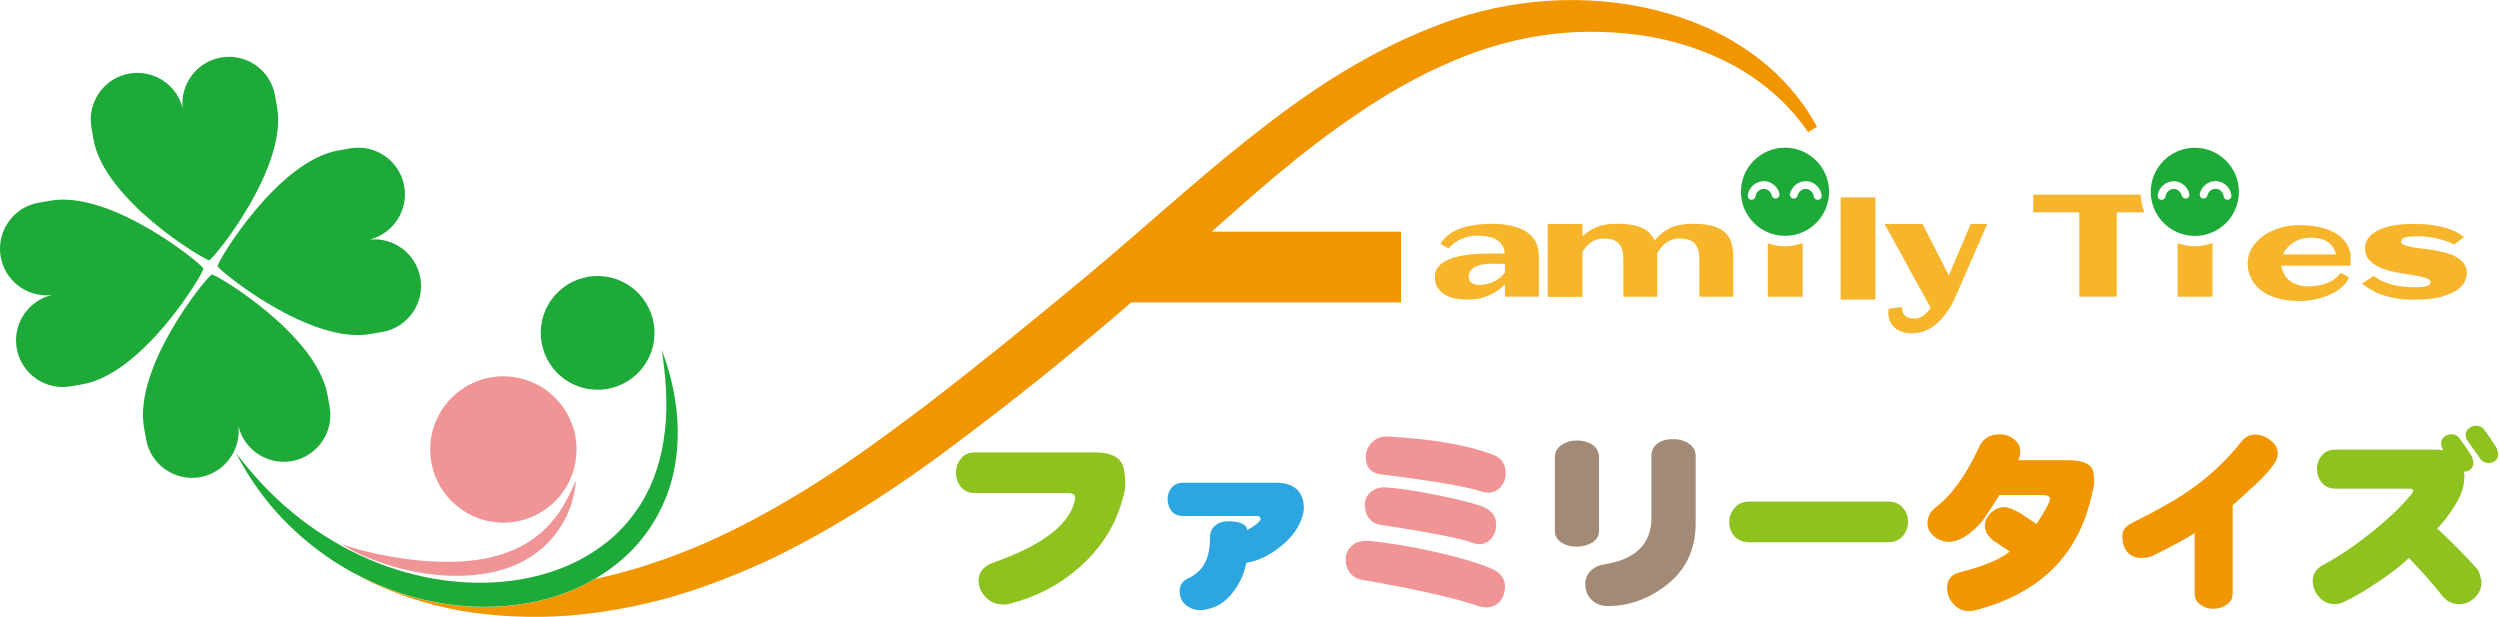 <?xml version="1.0" encoding="utf-8"?>
<!-- Generator: Adobe Illustrator 25.4.1, SVG Export Plug-In . SVG Version: 6.00 Build 0)  -->
<!DOCTYPE svg PUBLIC "-//W3C//DTD SVG 1.1//EN" "http://www.w3.org/Graphics/SVG/1.1/DTD/svg11.dtd">
<svg version="1.1" id="レイヤー_1" xmlns="http://www.w3.org/2000/svg" xmlns:xlink="http://www.w3.org/1999/xlink" x="0px"
	 y="0px" width="300px" height="74px" viewBox="0 0 300 74" style="enable-background:new 0 0 300 74;" xml:space="preserve">
<linearGradient id="SVGID_1_" gradientUnits="userSpaceOnUse" x1="0" y1="0" x2="0.707" y2="0.707">
	<stop  offset="0" style="stop-color:#E6E7EA"/>
	<stop  offset="0.175" style="stop-color:#E2E3E6"/>
	<stop  offset="0.354" style="stop-color:#D6D7DA"/>
	<stop  offset="0.535" style="stop-color:#C1C4C5"/>
	<stop  offset="0.717" style="stop-color:#A4A8A8"/>
	<stop  offset="0.899" style="stop-color:#808584"/>
	<stop  offset="1" style="stop-color:#686E6C"/>
</linearGradient>
<g>
	<path style="fill:none;" d="M279.87,29.56c-0.2-0.26-0.43-0.47-0.7-0.62c-0.27-0.15-0.57-0.26-0.9-0.33c-0.33-0.06-0.68-0.09-1.06-0.09
		c-0.39,0-0.75,0.05-1.09,0.16c-0.34,0.11-0.66,0.25-0.94,0.44c-0.29,0.18-0.53,0.4-0.74,0.64c-0.21,0.25-0.37,0.5-0.49,0.78h6.38
		C280.22,30.15,280.07,29.82,279.87,29.56z"/>
	<path style="fill:none;" d="M259.85,23.57c0.06-0.51,0.49-0.9,0.99-0.9c0,0,0.01,0,0.01,0c0.45,0,0.85,0.34,0.95,0.8
		c0.06,0.25,0.31,0.41,0.56,0.35c0.25-0.06,0.41-0.31,0.35-0.56c-0.2-0.87-0.98-1.51-1.86-1.52c-0.97,0.04-1.81,0.73-1.94,1.72
		c-0.03,0.26,0.15,0.49,0.41,0.52c0.02,0,0.04,0,0.06,0C259.62,23.98,259.82,23.81,259.85,23.57z"/>
	<path style="fill:none;" d="M264.33,23.81c0.25,0.06,0.5-0.1,0.56-0.35c0.11-0.46,0.51-0.79,0.95-0.8c0.49-0.05,0.93,0.39,1,0.9
		c0.03,0.24,0.23,0.41,0.46,0.41c0.02,0,0.04,0,0.06,0c0.26-0.03,0.44-0.27,0.41-0.52c-0.12-0.99-0.94-1.72-1.91-1.72
		c-0.01,0-0.01,0-0.02,0c-0.87,0.01-1.65,0.65-1.86,1.52C263.92,23.51,264.07,23.76,264.33,23.81z"/>
	<path style="fill:none;" d="M218.17,23.98c0.26-0.03,0.44-0.27,0.41-0.52c-0.12-1-0.95-1.75-1.94-1.72c-0.87,0.01-1.65,0.65-1.86,1.52
		c-0.06,0.25,0.1,0.5,0.35,0.56c0.25,0.06,0.5-0.1,0.56-0.35c0.11-0.46,0.51-0.79,0.95-0.8c0,0,0.01,0,0.01,0
		c0.49,0,0.92,0.39,0.98,0.9c0.03,0.24,0.23,0.41,0.46,0.41C218.13,23.98,218.15,23.98,218.17,23.98z"/>
	<path style="fill:none;" d="M211.67,21.73c-0.98,0.04-1.81,0.73-1.94,1.72c-0.03,0.26,0.15,0.49,0.41,0.52c0.02,0,0.04,0,0.06,0
		c0.23,0,0.43-0.17,0.46-0.41c0.06-0.51,0.49-0.9,0.99-0.9c0,0,0.01,0,0.01,0c0.45,0,0.85,0.34,0.95,0.8
		c0.06,0.25,0.31,0.41,0.56,0.35c0.25-0.06,0.41-0.31,0.35-0.56C213.32,22.38,212.54,21.74,211.67,21.73z"/>
	<path style="fill:none;" d="M178.96,31.64c-0.22,0-0.48,0.02-0.79,0.05c-0.31,0.03-0.61,0.1-0.89,0.21c-0.28,0.11-0.52,0.26-0.72,0.47
		c-0.2,0.2-0.3,0.48-0.3,0.84c0,0.34,0.12,0.59,0.38,0.74c0.25,0.15,0.55,0.23,0.89,0.23c0.49,0,1-0.1,1.54-0.31
		c0.54-0.2,1.05-0.59,1.54-1.15v-1.08c-0.29,0-0.56,0-0.83-0.01C179.5,31.64,179.23,31.64,178.96,31.64z"/>
	<path style="fill:#8DC21F;" d="M131.45,54.29h-14.5c-0.7,0-1.24,0.24-1.62,0.73c-0.41,0.47-0.61,1.04-0.61,1.71c0,0.65,0.19,1.21,0.57,1.68
		c0.41,0.5,0.96,0.75,1.66,0.75h11.2c0.58,0,0.86,0.2,0.86,0.59c0,0.15-0.03,0.34-0.09,0.57c-0.79,2.79-4.04,5.2-9.76,7.21
		c-1.15,0.42-1.73,1.14-1.73,2.14c0,0.73,0.28,1.39,0.84,1.98c0.56,0.59,1.27,0.89,2.12,0.89c0.26,0,0.49-0.02,0.68-0.07
		c3.16-0.79,5.9-2.19,8.24-4.21c2.5-2.14,4.23-4.67,5.17-7.6c0.36-1.2,0.55-1.96,0.55-2.28c0-1.4-0.14-2.34-0.43-2.84
		C134.08,54.71,133.03,54.29,131.45,54.29z"/>
	<path style="fill:#2CA6E0;" d="M153.23,57.93h-11.27c-0.58,0-1.03,0.2-1.37,0.59c-0.32,0.39-0.48,0.85-0.48,1.37
		c0,0.55,0.16,1.03,0.48,1.46c0.33,0.38,0.79,0.57,1.37,0.57h8.94c0.24,0,0.36,0.12,0.36,0.36c0,0.18-0.22,0.43-0.66,0.75
		c-0.36,0.27-0.68,0.45-0.96,0.55c0-0.35-0.24-0.61-0.71-0.8c-0.41-0.15-0.9-0.23-1.48-0.23c-0.64,0-1.15,0.14-1.52,0.43
		c-0.49,0.35-0.73,0.86-0.73,1.53c0,1.26-0.2,2.25-0.59,2.98c-0.39,0.84-1.11,1.5-2.16,1.98c-0.59,0.3-0.89,0.78-0.89,1.43
		c0,0.73,0.24,1.29,0.73,1.68c0.49,0.42,1.08,0.64,1.78,0.64c0.29,0,0.7-0.08,1.23-0.23c1.11-0.32,2.06-1.05,2.87-2.21
		c0.7-0.99,1.16-2.06,1.39-3.23c1.46-0.27,2.8-0.91,4.03-1.91c1.21-0.94,2.06-2,2.53-3.19c0.23-0.56,0.34-1.07,0.34-1.52
		c0-0.86-0.25-1.57-0.75-2.12C155.12,58.23,154.29,57.93,153.23,57.93z"/>
	<path style="fill:#F09495;" d="M179.22,54.59c-3-1.17-7.22-1.9-12.65-2.21c-0.79-0.04-1.43,0.19-1.93,0.71c-0.5,0.5-0.75,1.08-0.75,1.73
		c0,1.26,0.64,1.97,1.93,2.12c5.95,0.73,9.93,1.4,11.95,2.03c0.24,0.09,0.49,0.14,0.75,0.14c0.62,0,1.14-0.22,1.55-0.66
		c0.41-0.46,0.61-0.99,0.61-1.59C180.68,55.7,180.19,54.95,179.22,54.59z"/>
	<path style="fill:#F09495;" d="M165.68,62.98c5.86,0.9,9.53,1.61,11.01,2.14c0.3,0.12,0.58,0.18,0.84,0.18c0.58,0,1.06-0.24,1.46-0.71
		c0.36-0.47,0.55-1.01,0.55-1.62c0-1.08-0.61-1.83-1.84-2.25c-1.21-0.42-2.98-0.86-5.3-1.32c-2.49-0.5-4.5-0.8-6.03-0.91
		c-0.79-0.05-1.41,0.14-1.87,0.55c-0.49,0.41-0.73,0.92-0.73,1.53c0,0.59,0.14,1.1,0.43,1.52C164.55,62.6,165.04,62.89,165.68,62.98
		z"/>
	<path style="fill:#F09495;" d="M178.86,68.19c-1.41-0.61-3.51-1.24-6.3-1.89c-3-0.68-5.76-1.15-8.26-1.39c-0.85-0.08-1.53,0.11-2.05,0.55
		c-0.52,0.45-0.77,1.02-0.77,1.71c0,0.56,0.16,1.07,0.48,1.52c0.35,0.49,0.85,0.78,1.5,0.89c6.17,1.06,10.88,2.12,14.11,3.19
		c0.29,0.08,0.56,0.11,0.82,0.11c0.65,0,1.19-0.24,1.62-0.73c0.39-0.52,0.59-1.12,0.59-1.82C180.59,69.38,180.01,68.66,178.86,68.19
		z"/>
	<path style="fill:#A38A77;" d="M191.88,63.71v-8.85c0-0.62-0.26-1.12-0.77-1.48c-0.53-0.35-1.15-0.52-1.87-0.52c-0.7,0-1.3,0.17-1.8,0.5
		c-0.58,0.38-0.86,0.88-0.86,1.5v8.85c0,0.59,0.27,1.06,0.82,1.41c0.49,0.32,1.08,0.48,1.77,0.48c0.73,0,1.37-0.17,1.91-0.5
		C191.61,64.77,191.88,64.3,191.88,63.71z"/>
	<path style="fill:#A38A77;" d="M202.59,53.17c-0.52-0.32-1.15-0.48-1.89-0.48c-0.68,0-1.27,0.17-1.78,0.52c-0.5,0.36-0.75,0.86-0.75,1.48
		v7.46c0,3.14-1.93,5.01-5.78,5.6c-0.67,0.12-1.19,0.4-1.57,0.82c-0.4,0.42-0.59,0.91-0.59,1.46c0,0.74,0.22,1.36,0.66,1.84
		c0.52,0.58,1.23,0.86,2.14,0.86c2.29-0.02,4.44-0.73,6.44-2.14c2.67-1.85,4.01-4.45,4.01-7.81v-8.1
		C203.48,54.08,203.19,53.57,202.59,53.17z"/>
	<path style="fill:#8DC21F;" d="M226.54,60.18h-16.59c-0.77,0-1.37,0.25-1.78,0.75c-0.44,0.49-0.66,1.06-0.66,1.73
		c0,0.65,0.2,1.21,0.61,1.68c0.45,0.49,1.06,0.73,1.82,0.73h16.59c0.77,0,1.38-0.25,1.82-0.75c0.41-0.5,0.61-1.08,0.61-1.75
		c0-0.64-0.22-1.2-0.66-1.68C227.89,60.42,227.29,60.18,226.54,60.18z"/>
	<path style="fill:#F29600;" d="M248.09,55.22h-5.89c0.14-0.32,0.21-0.65,0.23-0.98c0.01-0.65-0.25-1.18-0.8-1.57
		c-0.56-0.41-1.2-0.59-1.91-0.55c-1.09,0.08-1.84,0.6-2.25,1.57c-1.56,3.37-3.29,5.76-5.19,7.19c-0.65,0.5-0.98,1.15-0.98,1.93
		c0,0.62,0.27,1.15,0.82,1.57c0.53,0.43,1.11,0.64,1.73,0.64c0.79,0,1.65-0.36,2.57-1.07c0.77-0.61,1.41-1.3,1.91-2.07
		c0.99-1.49,1.52-2.31,1.59-2.48h5.12c0.64,0,0.96,0.16,0.96,0.48c-0.02,0.38-0.55,1.38-1.62,3c-1.21-0.8-1.83-1.21-1.84-1.23
		c-0.9-0.53-1.57-0.8-2.03-0.8c-0.59,0-1.13,0.24-1.62,0.71c-0.47,0.47-0.71,0.99-0.71,1.57c0,0.61,0.36,1.21,1.09,1.8
		c0.64,0.41,1.27,0.83,1.91,1.25c-1.24,0.99-3.29,1.83-6.14,2.53c-0.93,0.26-1.39,0.89-1.39,1.89c0,0.68,0.24,1.3,0.73,1.84
		c0.5,0.59,1.14,0.89,1.91,0.89c0.24,0,0.48-0.03,0.71-0.09c7.47-1.93,12.07-6.27,13.81-13.02c0.32-1.23,0.48-1.96,0.48-2.21
		c0-0.89-0.08-1.49-0.23-1.8C250.64,55.56,249.65,55.22,248.09,55.22z"/>
	<path style="fill:#F29600;" d="M272.44,52.83c-0.56-0.46-1.18-0.68-1.87-0.68c-0.62,0-1.17,0.3-1.64,0.89c-1.84,2.31-3.94,4.27-6.33,5.89
		c-1.37,0.97-3.67,2.28-6.92,3.91c-0.67,0.35-1,0.86-1,1.52c0,0.73,0.18,1.34,0.55,1.82c0.44,0.52,1.01,0.77,1.71,0.77
		c0.56,0,1-0.08,1.32-0.23c2.35-1.14,4.05-2.06,5.1-2.75v7.26c0,0.58,0.24,1.02,0.71,1.34c0.42,0.32,0.94,0.48,1.55,0.48
		s1.14-0.17,1.59-0.5c0.47-0.3,0.71-0.74,0.71-1.32v-10.6c0.89-0.79,1.77-1.59,2.64-2.39c1.11-1.02,1.92-1.93,2.43-2.75
		c0.23-0.33,0.34-0.7,0.34-1.09C273.32,53.78,273.03,53.26,272.44,52.83z"/>
	<path style="fill:#8DC21F;" d="M297.27,68.29c-1.26-1.43-2.87-3.06-4.82-4.89c0.62-0.53,1.39-1.53,2.3-3c0.65-1.06,0.98-2.18,0.98-3.35
		c0-0.09-0.02-0.24-0.07-0.45c0.32,0,0.59-0.1,0.82-0.3c0.21-0.18,0.32-0.42,0.32-0.73c0-0.29-0.08-0.59-0.25-0.91
		c-0.59-0.93-1.06-1.61-1.41-2.05c-0.21-0.33-0.54-0.5-0.98-0.5c-0.32,0-0.61,0.11-0.87,0.32c-0.24,0.21-0.36,0.46-0.36,0.75
		c0,0.29,0.09,0.57,0.27,0.84l0.02,0.02c-0.29-0.06-0.63-0.09-1.02-0.09h-11.97c-0.68,0-1.22,0.24-1.62,0.71
		c-0.38,0.44-0.57,0.97-0.57,1.59c0,0.64,0.18,1.18,0.55,1.64c0.41,0.5,0.96,0.75,1.64,0.75h8.78c0.38,0,0.57,0.08,0.57,0.23
		c0,0.11-0.09,0.28-0.27,0.52c-1.37,1.61-3.06,3.19-5.07,4.76c-1.84,1.46-3.66,2.67-5.46,3.64c-0.83,0.47-1.25,1.09-1.25,1.87
		c0,0.77,0.26,1.44,0.77,2c0.5,0.56,1.14,0.84,1.91,0.84c0.3,0,0.64-0.08,1.02-0.25c1.2-0.55,2.59-1.37,4.19-2.46
		c1.55-1.03,2.77-1.98,3.66-2.84c1.9,2.02,3.28,3.6,4.14,4.73c0.52,0.55,1.14,0.82,1.89,0.82c0.71,0,1.34-0.27,1.87-0.8
		c0.53-0.52,0.8-1.11,0.8-1.78c0-0.2-0.05-0.46-0.16-0.8C297.52,68.7,297.4,68.42,297.27,68.29z"/>
	<path style="fill:#8DC21F;" d="M299.52,53.63c-0.59-0.93-1.05-1.6-1.39-2.03c-0.23-0.35-0.57-0.52-1.02-0.52c-0.29,0-0.57,0.11-0.84,0.32
		c-0.26,0.21-0.39,0.47-0.39,0.77c0,0.29,0.11,0.58,0.32,0.86c0.7,0.99,1.18,1.67,1.46,2.05c0.23,0.32,0.56,0.48,1,0.48
		c0.3,0,0.57-0.09,0.8-0.27c0.21-0.18,0.32-0.42,0.32-0.73S299.69,53.95,299.52,53.63z"/>
	<path style="fill:#F7B52C;" d="M183.11,27.78c-0.5-0.31-1.1-0.55-1.8-0.7c-0.7-0.15-1.48-0.23-2.33-0.23c-0.48,0-1.01,0.03-1.59,0.09
		c-0.58,0.06-1.16,0.17-1.74,0.34c-0.58,0.17-1.11,0.41-1.6,0.73c-0.49,0.31-0.89,0.73-1.2,1.24l0.99,0.58
		c0.12-0.17,0.3-0.35,0.51-0.53c0.22-0.18,0.47-0.35,0.75-0.5c0.28-0.15,0.6-0.27,0.95-0.37c0.35-0.1,0.72-0.15,1.1-0.15
		c1.14,0,1.98,0.18,2.51,0.53c0.54,0.35,0.84,0.89,0.91,1.61h-1.62c-0.43,0-0.9,0.01-1.41,0.03c-0.51,0.02-1.01,0.06-1.51,0.13
		c-0.5,0.06-0.99,0.16-1.45,0.29c-0.47,0.13-0.87,0.3-1.22,0.5c-0.35,0.2-0.63,0.45-0.85,0.75c-0.22,0.3-0.33,0.66-0.33,1.08
		c0,0.54,0.11,0.98,0.34,1.33c0.23,0.35,0.52,0.64,0.89,0.85c0.36,0.21,0.78,0.36,1.24,0.44c0.46,0.09,0.93,0.13,1.41,0.13
		c0.56,0,1.05-0.05,1.49-0.14c0.43-0.09,0.83-0.22,1.18-0.38c0.35-0.16,0.68-0.35,0.97-0.56c0.3-0.22,0.59-0.46,0.89-0.74v1.47h4.07
		v-4.84c0-0.7-0.13-1.29-0.4-1.79C184,28.5,183.61,28.09,183.11,27.78z M180.6,32.73c-0.49,0.56-1,0.94-1.54,1.15
		c-0.54,0.2-1.05,0.31-1.54,0.31c-0.34,0-0.64-0.08-0.89-0.23c-0.25-0.15-0.38-0.4-0.38-0.74c0-0.35,0.1-0.63,0.3-0.84
		c0.2-0.21,0.44-0.36,0.72-0.47c0.28-0.11,0.57-0.18,0.89-0.21c0.31-0.03,0.58-0.05,0.79-0.05c0.27,0,0.54,0,0.81,0.01
		c0.27,0.01,0.54,0.01,0.83,0.01V32.73z"/>
	<path style="fill:#F7B52C;" d="M207.99,35.62v-4.84c0-0.7-0.09-1.29-0.27-1.79c-0.18-0.5-0.46-0.9-0.85-1.21c-0.39-0.31-0.89-0.55-1.5-0.7
		c-0.61-0.15-1.34-0.23-2.2-0.23c-0.63,0-1.18,0.05-1.66,0.15c-0.48,0.1-0.9,0.25-1.26,0.44c-0.37,0.19-0.69,0.4-0.97,0.65
		c-0.28,0.25-0.52,0.51-0.73,0.8c-0.3-0.72-0.81-1.24-1.53-1.56c-0.72-0.32-1.71-0.48-2.97-0.48c-1.03,0-1.87,0.14-2.53,0.43
		c-0.66,0.29-1.2,0.64-1.62,1.08v-1.49h-4.17v8.75h4.17V30.2c0.14-0.2,0.28-0.4,0.44-0.59c0.15-0.19,0.33-0.35,0.53-0.5
		s0.43-0.26,0.68-0.35c0.26-0.09,0.54-0.14,0.86-0.14c0.89,0,1.51,0.2,1.86,0.61c0.35,0.41,0.53,1.04,0.53,1.9v4.48h4.07v-4.84
		c0-0.08,0-0.16-0.01-0.23c-0.01-0.07-0.01-0.15-0.01-0.23l0.05,0.03c0.12-0.22,0.27-0.43,0.44-0.64c0.17-0.21,0.35-0.39,0.56-0.55
		c0.2-0.15,0.44-0.28,0.7-0.38c0.26-0.1,0.56-0.15,0.91-0.15c0.89,0,1.51,0.2,1.87,0.61c0.36,0.41,0.54,1.04,0.54,1.9v4.48H207.99z"
		/>
	<rect x="220.88" y="23.69" style="fill:#F7B52C;" width="4.17" height="12.26"/>
	<path style="fill:#F7B52C;" d="M234.67,35.64h-0.33l0.03-0.02h0.29l3.81-8.75h-1.98l-2.63,6.19l-3.16-6.19h-4.56l5.54,10.07
		c-0.26,0.38-0.55,0.68-0.86,0.92c-0.31,0.24-0.69,0.36-1.14,0.36c-0.43,0-0.78-0.1-1.03-0.29s-0.39-0.55-0.41-1.08l-1.61,0.19
		c-0.07,0.52-0.03,0.98,0.1,1.35c0.14,0.38,0.34,0.68,0.62,0.92c0.27,0.24,0.59,0.41,0.94,0.52c0.35,0.11,0.72,0.16,1.09,0.16
		c1.17,0,2.19-0.39,3.06-1.18C233.32,38.03,234.06,36.97,234.67,35.64z"/>
	<path style="fill:#F7B52C;" d="M256.88,23.36h-12.89v2.12h5.52V35.6h4.5V25.48h3.33C257.06,24.82,256.92,24.11,256.88,23.36z"/>
	<path style="fill:#F7B52C;" d="M279.8,35.25c0.54-0.26,0.99-0.56,1.35-0.91c0.36-0.34,0.6-0.71,0.71-1.09l-1.01-0.51
		c-0.16,0.26-0.38,0.5-0.65,0.7c-0.27,0.2-0.58,0.38-0.92,0.51c-0.34,0.14-0.71,0.24-1.1,0.31c-0.39,0.07-0.79,0.1-1.19,0.1
		c-0.51,0-0.96-0.07-1.35-0.21c-0.39-0.14-0.71-0.32-0.97-0.55c-0.26-0.22-0.47-0.48-0.62-0.78c-0.15-0.3-0.25-0.61-0.29-0.94h8.31
		v-1.35c-0.1-0.59-0.32-1.11-0.66-1.55c-0.34-0.45-0.78-0.81-1.32-1.1c-0.54-0.29-1.17-0.51-1.88-0.65
		c-0.71-0.14-1.49-0.21-2.33-0.21c-0.85,0-1.66,0.12-2.4,0.36s-1.4,0.57-1.96,0.98c-0.56,0.42-1,0.9-1.32,1.45s-0.48,1.14-0.48,1.77
		c0,0.64,0.13,1.23,0.39,1.78c0.26,0.55,0.65,1.02,1.16,1.43c0.51,0.4,1.15,0.73,1.92,0.97c0.77,0.24,1.66,0.36,2.68,0.36
		c0.74,0,1.44-0.08,2.11-0.23C278.66,35.72,279.26,35.52,279.8,35.25z M274.44,29.76c0.21-0.25,0.46-0.46,0.74-0.64
		c0.28-0.18,0.6-0.33,0.94-0.44c0.34-0.11,0.71-0.16,1.09-0.16c0.38,0,0.73,0.03,1.06,0.09c0.33,0.06,0.63,0.17,0.9,0.33
		c0.27,0.15,0.5,0.36,0.7,0.62c0.2,0.26,0.35,0.59,0.45,0.97h-6.38C274.06,30.26,274.23,30,274.44,29.76z"/>
	<path style="fill:#F7B52C;" d="M291.24,34.31c-0.29,0.11-0.77,0.16-1.44,0.16c-1.12,0-2.1-0.12-2.94-0.37c-0.84-0.24-1.51-0.58-2-1
		l-1.42,0.92c0.23,0.18,0.51,0.39,0.84,0.61c0.33,0.22,0.74,0.43,1.24,0.63c0.5,0.2,1.09,0.36,1.77,0.5c0.68,0.13,1.5,0.2,2.44,0.2
		c1.37,0,2.46-0.12,3.28-0.36s1.46-0.53,1.91-0.86c0.45-0.34,0.75-0.68,0.89-1.04c0.14-0.36,0.21-0.66,0.21-0.91
		c0-0.46-0.11-0.84-0.34-1.15c-0.23-0.31-0.52-0.58-0.89-0.79c-0.37-0.21-0.79-0.38-1.27-0.51c-0.48-0.13-0.96-0.24-1.45-0.32
		c-0.49-0.08-0.97-0.15-1.45-0.2c-0.48-0.06-0.9-0.12-1.27-0.19s-0.67-0.15-0.89-0.26c-0.22-0.1-0.33-0.24-0.33-0.41
		c0-0.2,0.16-0.36,0.47-0.46c0.31-0.1,0.84-0.15,1.58-0.15c0.52,0,1.02,0.04,1.5,0.12c0.47,0.08,0.9,0.17,1.28,0.28
		c0.38,0.11,0.71,0.22,0.97,0.33c0.27,0.11,0.46,0.2,0.59,0.27l1.15-0.91c-0.23-0.19-0.52-0.38-0.87-0.57
		c-0.35-0.19-0.78-0.36-1.27-0.51s-1.07-0.27-1.71-0.36c-0.64-0.09-1.38-0.13-2.2-0.13c-1.15,0-2.11,0.09-2.86,0.28
		c-0.76,0.19-1.36,0.43-1.8,0.72c-0.44,0.29-0.74,0.6-0.91,0.94c-0.17,0.34-0.25,0.66-0.25,0.97c0,0.61,0.19,1.12,0.58,1.5
		c0.39,0.39,0.88,0.7,1.47,0.92c0.57,0.23,1.2,0.4,1.88,0.51l1.91,0.32c0.58,0.1,1.07,0.21,1.45,0.33c0.39,0.12,0.58,0.29,0.58,0.52
		C291.68,34.06,291.53,34.2,291.24,34.31z"/>
	<path style="fill:#F29600;" d="M196.7,4.2c3.96,0.55,7.83,1.76,11.35,3.67c3.5,1.92,6.63,4.61,8.92,7.99l1.07-0.64
		c-2.02-3.78-5.09-7.04-8.73-9.43c-3.62-2.42-7.78-3.99-12.03-4.9c-8.51-1.78-17.65-0.84-25.71,2.51c-4.04,1.6-7.88,3.63-11.53,5.91
		c-3.64,2.3-7.07,4.84-10.39,7.48c-6.65,5.28-12.77,10.94-19.14,16.24c-6.37,5.31-12.83,10.56-19.39,15.6
		c-3.3,2.49-6.61,4.93-9.99,7.24c-3.39,2.29-6.87,4.42-10.45,6.33c-6.1,3.29-12.56,5.83-19.3,7.28c-0.64,0.38-1.3,0.72-1.97,1.04
		c-0.4,0.17-0.8,0.35-1.21,0.51c-0.41,0.15-0.81,0.31-1.23,0.44c-1.65,0.55-3.36,0.92-5.07,1.14c-3.43,0.44-6.91,0.25-10.26-0.45
		c-2.9-0.6-5.7-1.62-8.32-2.94l-0.02,0.05c3.78,1.95,7.89,3.29,12.13,4.05c4.24,0.69,8.58,0.87,12.88,0.55
		c4.29-0.37,8.56-1.15,12.7-2.36c4.14-1.24,8.14-2.84,12.02-4.68c7.7-3.79,14.87-8.47,21.6-13.55c6.75-5.05,13.3-10.28,19.68-15.76
		c0.48-0.41,0.95-0.82,1.43-1.23h32.38V27.8h-22.73c2.58-2.29,5.15-4.56,7.75-6.75c3.15-2.63,6.39-5.13,9.75-7.39
		c3.35-2.28,6.84-4.3,10.51-5.93c3.68-1.64,7.43-2.83,11.38-3.44C188.7,3.67,192.74,3.67,196.7,4.2z"/>
	<path style="fill:#F7B52C;" d="M214.2,29.55c-0.38,0-0.75-0.04-1.1-0.11c-0.34-0.06-0.66-0.15-0.97-0.26v6.43h4.19v-6.45c0,0,0,0,0,0
		c-0.32,0.11-0.65,0.21-0.99,0.27C214.95,29.51,214.58,29.55,214.2,29.55z"/>
	<path style="fill:#1EAA39;" d="M219.49,23.01c0-2.92-2.37-5.29-5.29-5.29c-2.92,0-5.29,2.37-5.29,5.29c0,2.92,2.37,5.29,5.29,5.29
		C217.12,28.31,219.49,25.94,219.49,23.01z M213.17,23.81c-0.25,0.06-0.5-0.1-0.56-0.35c-0.1-0.46-0.51-0.79-0.95-0.8
		c0,0-0.01,0-0.01,0c-0.49,0-0.92,0.39-0.99,0.9c-0.03,0.24-0.23,0.41-0.46,0.41c-0.02,0-0.04,0-0.06,0
		c-0.26-0.03-0.44-0.27-0.41-0.52c0.12-0.99,0.96-1.69,1.94-1.72c0.88,0.01,1.66,0.65,1.86,1.52
		C213.58,23.51,213.42,23.76,213.17,23.81z M217.65,23.57c-0.06-0.51-0.49-0.9-0.98-0.9c0,0-0.01,0-0.01,0
		c-0.45,0-0.85,0.34-0.95,0.8c-0.06,0.25-0.31,0.41-0.56,0.35c-0.25-0.06-0.41-0.31-0.35-0.56c0.2-0.87,0.98-1.51,1.86-1.52
		c0.99-0.02,1.81,0.73,1.94,1.72c0.03,0.26-0.15,0.49-0.41,0.52c-0.02,0-0.04,0-0.06,0C217.88,23.98,217.68,23.81,217.65,23.57z"/>
	<path style="fill:#F7B52C;" d="M263.38,29.55c-0.38,0-0.75-0.04-1.1-0.11c-0.34-0.06-0.66-0.15-0.97-0.26v6.43h4.19v-6.45c0,0,0,0,0,0
		c-0.32,0.11-0.65,0.21-0.99,0.27C264.14,29.51,263.77,29.55,263.38,29.55z"/>
	<path style="fill:#1EAA39;" d="M263.38,28.31c2.92,0,5.29-2.37,5.29-5.29c0-2.92-2.37-5.29-5.29-5.29c-2.92,0-5.29,2.37-5.29,5.29
		C258.09,25.94,260.46,28.31,263.38,28.31z M263.98,23.25c0.2-0.87,0.98-1.51,1.86-1.52c0.01,0,0.02,0,0.02,0
		c0.97,0,1.79,0.74,1.91,1.72c0.03,0.26-0.15,0.49-0.41,0.52c-0.02,0-0.04,0-0.06,0c-0.23,0-0.43-0.17-0.46-0.41
		c-0.06-0.51-0.5-0.96-1-0.9c-0.45,0-0.85,0.34-0.95,0.8c-0.06,0.25-0.31,0.41-0.56,0.35C264.07,23.76,263.92,23.51,263.98,23.25z
		 M259.33,23.98c-0.26-0.03-0.44-0.27-0.41-0.52c0.12-0.99,0.97-1.69,1.94-1.72c0.87,0.01,1.65,0.65,1.86,1.52
		c0.06,0.25-0.1,0.5-0.35,0.56c-0.25,0.06-0.5-0.1-0.56-0.35c-0.11-0.46-0.51-0.79-0.95-0.8c0,0-0.01,0-0.01,0
		c-0.49,0-0.92,0.39-0.99,0.9c-0.03,0.24-0.23,0.41-0.46,0.41C259.37,23.98,259.35,23.98,259.33,23.98z"/>
	<path style="fill:#1EAA39;" d="M11.22,16.74c1.28,7.29,13.24,14.44,13.88,14.49l0,0.01c0,0,0.01,0,0.01-0.01c0.01,0,0.02,0,0.02,0l0-0.01
		c0.58-0.27,9.4-11.06,8.12-18.35c-0.14-0.79-0.21-1.21-0.25-1.42c-0.53-3.04-3.44-5.08-6.48-4.55c-2.92,0.51-4.91,3.2-4.6,6.1
		c-0.7-2.83-3.48-4.68-6.4-4.17c-3.05,0.53-5.08,3.44-4.55,6.48C11.01,15.53,11.08,15.95,11.22,16.74z"/>
	<path style="fill:#1EAA39;" d="M28.61,51.16c0.7,2.83,3.48,4.68,6.4,4.17c3.04-0.53,5.08-3.44,4.55-6.48c-0.04-0.21-0.11-0.63-0.25-1.42
		c-1.28-7.29-13.24-14.44-13.88-14.49l0-0.01c0,0-0.01,0-0.01,0.01c-0.01,0-0.02,0-0.02,0l0,0.01C24.81,33.21,16,44,17.28,51.29
		c0.14,0.79,0.21,1.21,0.25,1.42c0.53,3.04,3.44,5.08,6.48,4.55C26.92,56.74,28.91,54.06,28.61,51.16z"/>
	<path style="fill:#1EAA39;" d="M26.11,31.92L26.11,31.92c-0.01,0-0.01,0.01,0,0.02c0,0.01,0,0.02,0,0.02l0.01,0
		c0.27,0.58,11.06,9.4,18.35,8.12c0.79-0.14,1.21-0.21,1.42-0.25c3.05-0.53,5.08-3.44,4.55-6.48c-0.51-2.92-3.2-4.91-6.1-4.6
		c2.83-0.7,4.68-3.48,4.17-6.4c-0.53-3.04-3.44-5.08-6.48-4.55c-0.21,0.04-0.63,0.11-1.42,0.25C33.32,19.32,26.17,31.27,26.11,31.92
		z"/>
	<path style="fill:#1EAA39;" d="M24.41,32.24L24.41,32.24c0.01,0,0.01-0.01,0-0.02c0-0.01,0-0.02,0-0.02l-0.01,0
		c-0.27-0.58-11.06-9.4-18.35-8.12c-0.79,0.14-1.21,0.21-1.42,0.25c-3.05,0.53-5.08,3.44-4.55,6.48c0.51,2.92,3.2,4.91,6.1,4.6
		c-2.83,0.7-4.68,3.48-4.17,6.4c0.53,3.04,3.44,5.08,6.48,4.55c0.21-0.04,0.63-0.11,1.42-0.25C17.2,44.84,24.35,32.89,24.41,32.24z"
		/>
	<path style="fill:#1EAA39;" d="M61.9,72.59c1.71-0.22,3.42-0.58,5.07-1.14c0.42-0.13,0.82-0.3,1.23-0.44c0.41-0.16,0.81-0.33,1.21-0.51
		c0.67-0.32,1.33-0.66,1.97-1.04c0.12-0.07,0.23-0.13,0.35-0.2c1.5-0.91,2.89-2.01,4.13-3.27c1.22-1.27,2.27-2.7,3.1-4.25
		c0.83-1.54,1.45-3.19,1.83-4.87c0.38-1.68,0.55-3.4,0.54-5.09c-0.01-0.42-0.02-0.85-0.04-1.27l-0.1-1.26l-0.17-1.25
		c-0.06-0.41-0.15-0.83-0.22-1.23c-0.07-0.41-0.19-0.81-0.28-1.22l-0.15-0.61l-0.17-0.6c-0.23-0.8-0.51-1.58-0.79-2.35
		c0.49,3.26,0.75,6.53,0.38,9.71c-0.18,1.59-0.5,3.14-0.98,4.63c-0.12,0.37-0.26,0.73-0.39,1.1c-0.15,0.36-0.3,0.72-0.46,1.07
		c-0.33,0.7-0.69,1.38-1.1,2.03c-0.82,1.3-1.79,2.49-2.9,3.54c-1.11,1.05-2.36,1.95-3.68,2.72c-2.66,1.53-5.67,2.46-8.75,2.88
		c-3.09,0.41-6.26,0.32-9.37-0.21c-3.11-0.53-6.15-1.5-9.04-2.86c-2.88-1.36-5.6-3.09-8.09-5.15c-1.25-1.03-2.42-2.15-3.54-3.33
		c-1.12-1.19-2.17-2.45-3.17-3.76c0.75,1.47,1.61,2.89,2.58,4.24c0.96,1.36,2.03,2.65,3.2,3.85c2.34,2.4,5.04,4.49,8,6.13
		c0.4,0.22,0.81,0.41,1.22,0.62c2.63,1.32,5.42,2.34,8.32,2.94C54.99,72.84,58.47,73.02,61.9,72.59z"/>
	<path style="fill:#1EAA39;" d="M70.8,46.71c3.74,0.5,7.18-2.12,7.68-5.85s-2.12-7.18-5.85-7.68c-3.74-0.5-7.18,2.12-7.68,5.85
		C64.45,42.77,67.07,46.21,70.8,46.71z"/>
	
		<ellipse transform="matrix(0.906 -0.423 0.423 0.906 -17.144 30.644)" style="fill:#F09495;" cx="60.42" cy="53.92" rx="8.78" ry="8.78"/>
	<path style="fill:#F09495;" d="M64.56,64.22c-1.02,0.83-2.17,1.48-3.4,1.96c-1.23,0.48-2.52,0.8-3.85,0.99c-2.66,0.39-5.41,0.3-8.14-0.04
		c-1.37-0.17-2.73-0.41-4.09-0.7c-1.36-0.3-2.72-0.62-4.03-1.14c0.57,0.42,1.2,0.76,1.84,1.07c0.32,0.15,0.64,0.31,0.97,0.44
		c0.33,0.14,0.66,0.27,0.99,0.4c1.33,0.51,2.7,0.92,4.09,1.23c2.79,0.62,5.7,0.87,8.61,0.5c1.45-0.19,2.9-0.54,4.27-1.13
		c1.37-0.58,2.65-1.42,3.72-2.45c1.07-1.04,1.92-2.28,2.53-3.6c0.14-0.34,0.27-0.68,0.4-1.01c0.07-0.17,0.12-0.34,0.16-0.52
		l0.14-0.52l0.13-0.52c0.04-0.17,0.06-0.35,0.09-0.53c0.05-0.35,0.11-0.7,0.15-1.05c-0.58,1.3-1.16,2.56-1.92,3.68
		C66.48,62.4,65.59,63.4,64.56,64.22z"/>
</g>
</svg>
